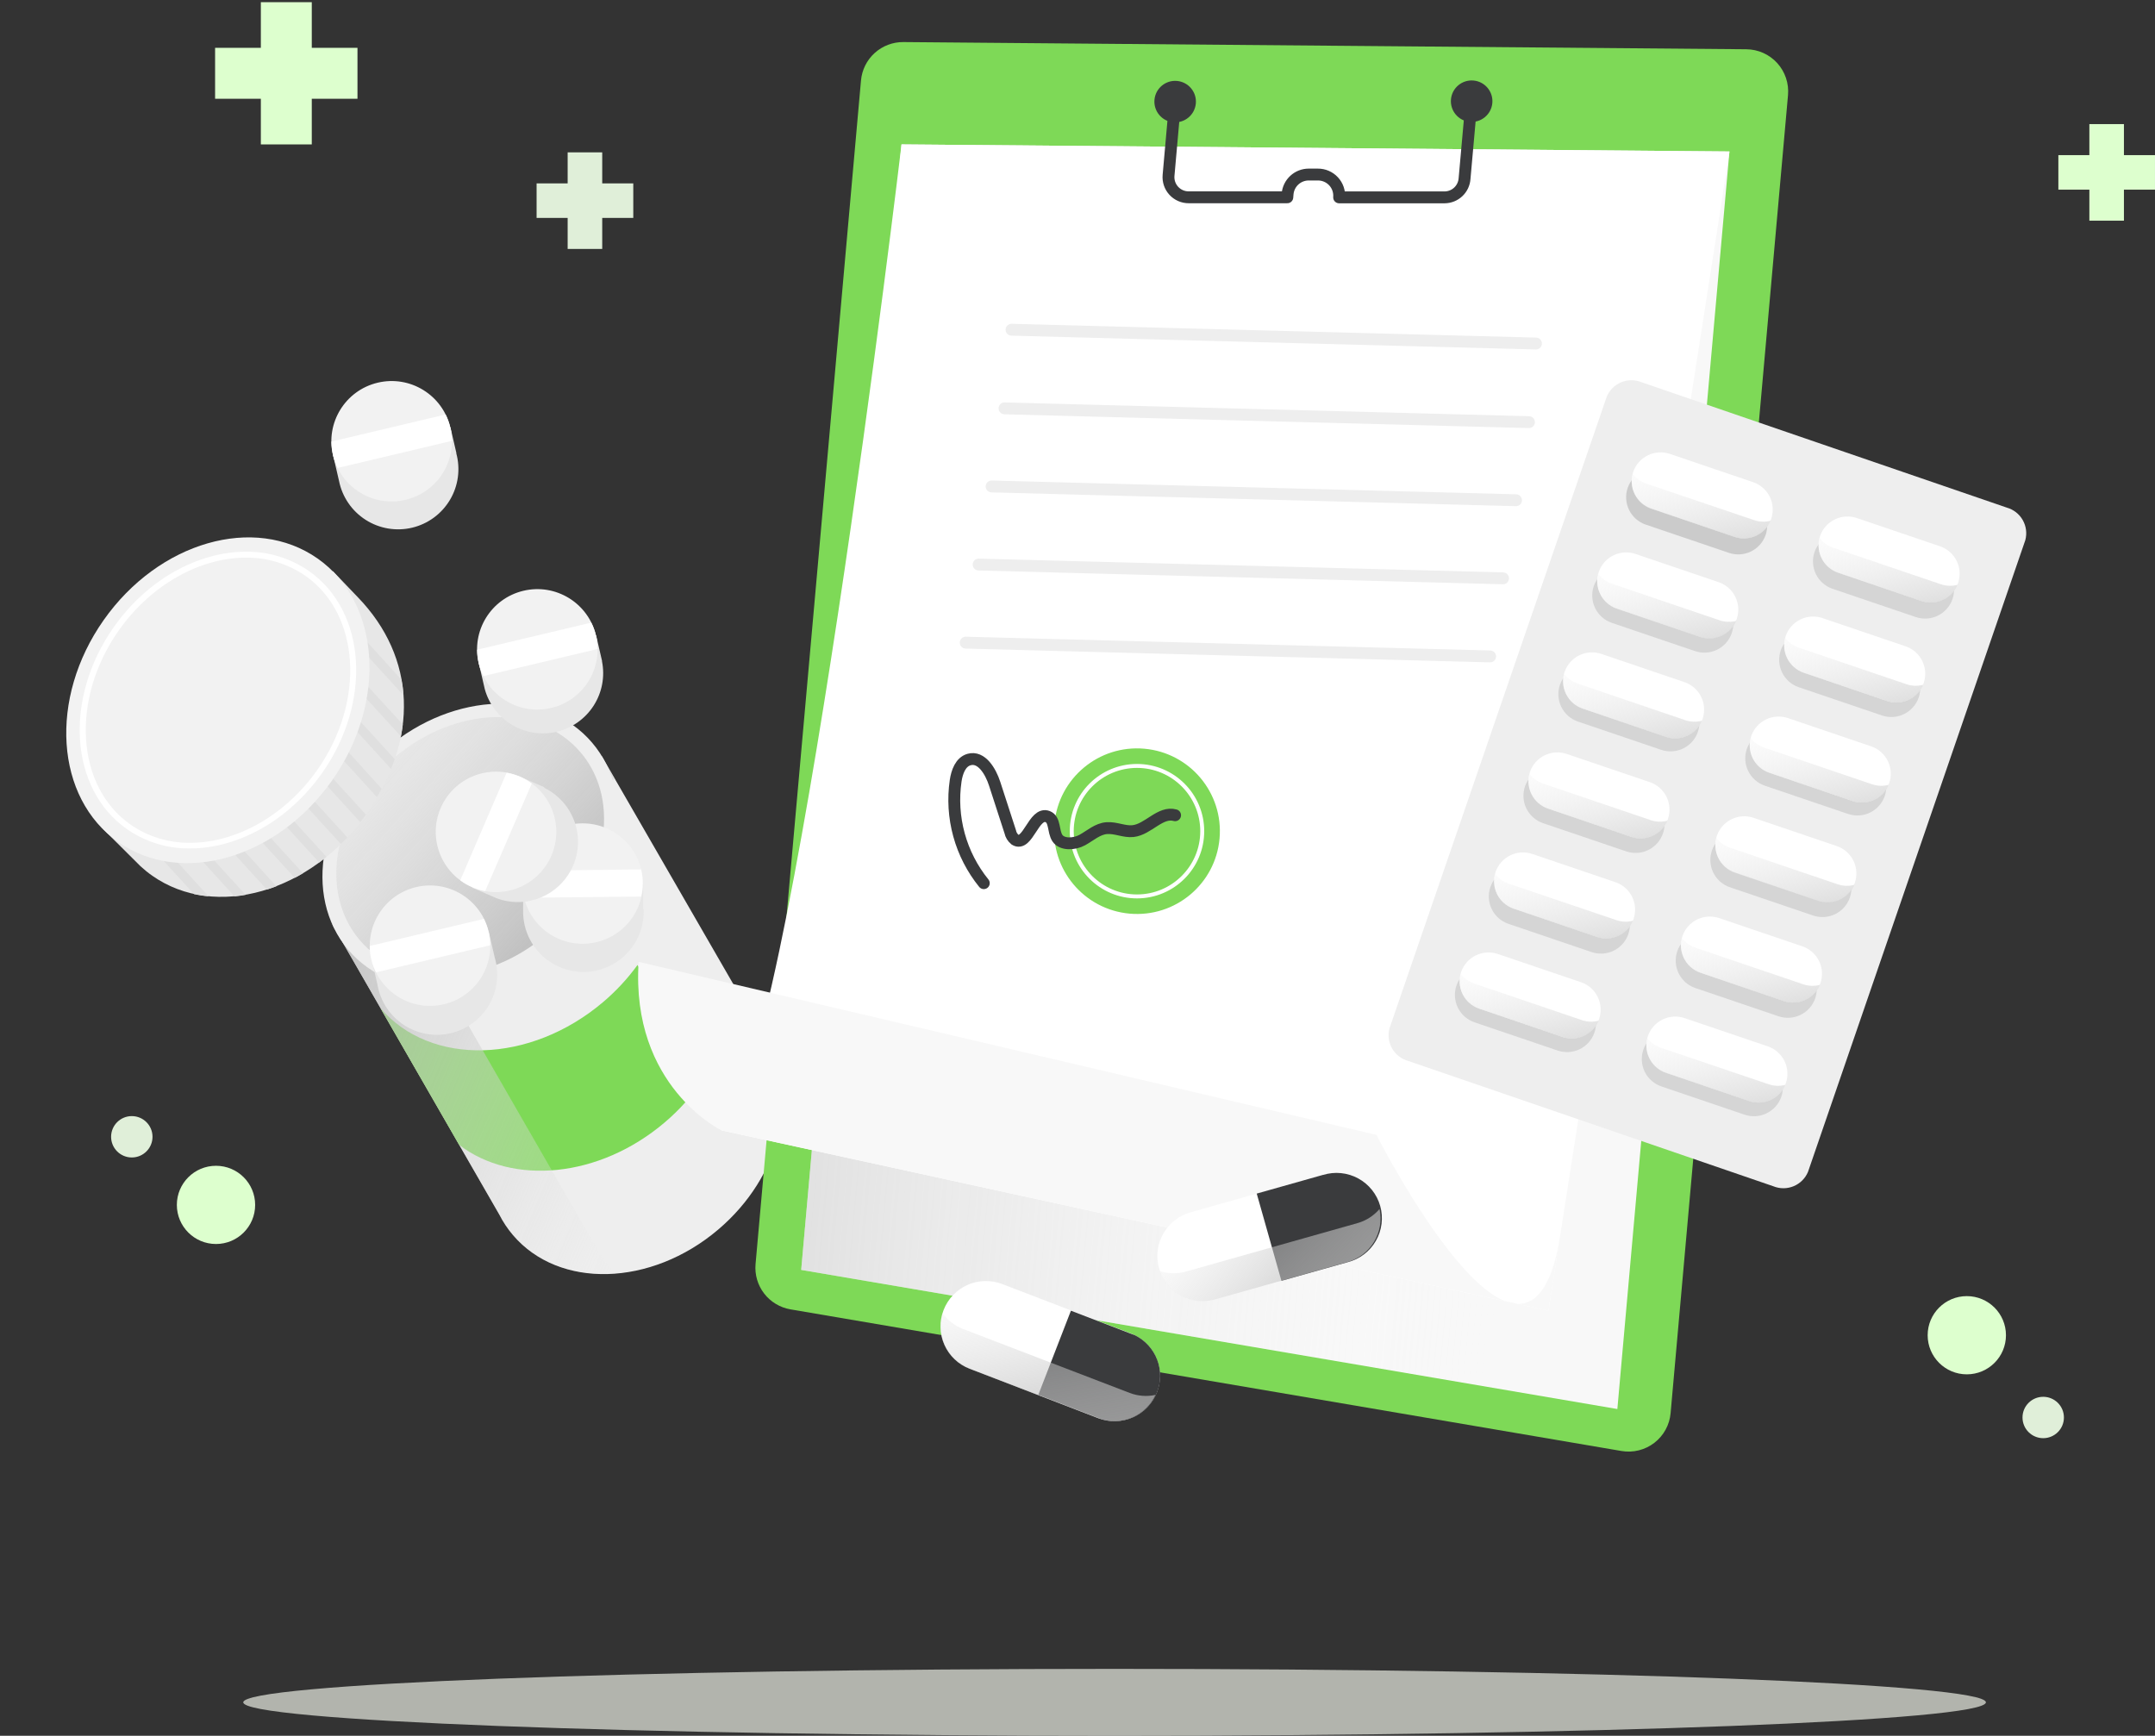 <svg width="545" height="439" viewBox="0 0 545 439" fill="none" xmlns="http://www.w3.org/2000/svg">
<rect x="0" y="0" width="545" height="439" fill="#333333" stroke="none"/>
<path d="M193.638 263.074L152.197 191.255L84.061 233.823L126.285 307.191C127.227 309.043 128.383 310.779 129.731 312.362C141.393 326.055 164.641 325.424 181.66 310.949C197.46 297.526 202.335 276.918 193.638 263.074Z" fill="#EEEEEE"/>
<path d="M168.117 283.862C171.855 280.69 175.136 277.018 177.868 272.95C177.672 272.604 177.507 272.243 177.296 271.897L161.225 244.06C158.723 247.503 155.818 250.637 152.573 253.394C134.11 269.087 108.935 269.778 96.235 254.987L116.128 289.559C129.625 299.901 151.565 297.932 168.117 283.862Z" fill="#7ED957"/>
<path style="mix-blend-mode:multiply" d="M154.123 320.388C152.581 318.575 151.258 316.588 150.18 314.466L101.862 230.531L155.507 197.012L152.197 191.255L84.061 233.823L126.285 307.191C127.227 309.043 128.383 310.779 129.731 312.362C135.975 319.682 145.531 322.883 155.688 322.072C155.206 321.531 154.619 320.975 154.123 320.388Z" fill="url(#paint0_linear_14_38)"/>
<path d="M140.022 238.813C157.049 224.343 161.401 201.515 149.742 187.826C138.083 174.137 114.829 174.771 97.802 189.241C80.775 203.711 76.423 226.539 88.082 240.228C99.74 253.917 122.995 253.284 140.022 238.813Z" fill="#EEEEEE"/>
<path style="mix-blend-mode:multiply" d="M138.043 236.489C153.468 223.38 157.408 202.696 146.842 190.291C136.277 177.885 115.207 178.456 99.781 191.565C84.355 204.674 80.415 225.358 90.981 237.764C101.547 250.169 122.617 249.599 138.043 236.489Z" fill="url(#paint1_linear_14_38)"/>
<path d="M162.655 230.005V223.316H161.15C159.873 220.771 157.906 218.636 155.474 217.153C153.041 215.67 150.24 214.899 147.39 214.929C144.54 214.959 141.756 215.788 139.355 217.321C136.954 218.854 135.032 221.031 133.809 223.602H132.304V230.291C132.265 232.328 132.635 234.353 133.393 236.244C134.151 238.136 135.282 239.856 136.718 241.303C138.154 242.751 139.866 243.895 141.753 244.669C143.639 245.444 145.663 245.832 147.702 245.811C149.742 245.789 151.757 245.36 153.627 244.546C155.498 243.733 157.185 242.553 158.591 241.077C159.997 239.6 161.091 237.857 161.81 235.95C162.529 234.043 162.857 232.011 162.775 229.975L162.655 230.005Z" fill="#E7E7E7"/>
<path d="M147.506 238.688C155.924 238.598 162.676 231.709 162.586 223.3C162.497 214.891 155.6 208.147 147.182 208.236C138.763 208.326 132.012 215.215 132.101 223.624C132.191 232.033 139.088 238.777 147.506 238.688Z" fill="#F2F2F2"/>
<path d="M132.47 220.205C131.933 222.458 131.933 224.806 132.47 227.059L162.143 226.744C162.68 224.49 162.68 222.143 162.143 219.889L132.47 220.205Z" fill="white"/>
<path d="M137.646 199.086L131.506 196.426L130.889 197.929C128.042 198.06 125.289 198.987 122.944 200.605C120.599 202.223 118.756 204.466 117.625 207.08C116.494 209.693 116.121 212.571 116.548 215.386C116.975 218.201 118.185 220.839 120.04 223.001L119.423 224.504L125.562 227.164C129.232 228.544 133.292 228.459 136.9 226.926C140.508 225.393 143.385 222.531 144.935 218.933C146.485 215.336 146.588 211.28 145.222 207.609C143.856 203.938 141.126 200.934 137.601 199.221L137.646 199.086Z" fill="#E7E7E7"/>
<path d="M139.434 216.43C142.776 208.711 139.222 199.748 131.495 196.41C123.768 193.071 114.795 196.622 111.453 204.34C108.111 212.059 111.665 221.022 119.392 224.36C127.119 227.699 136.092 224.148 139.434 216.43Z" fill="#F2F2F2"/>
<path d="M116.398 222.64C118.258 224.027 120.418 224.959 122.703 225.361L134.486 198.154C132.608 196.759 130.427 195.826 128.121 195.433L116.398 222.64Z" fill="white"/>
<path d="M125.111 242.151L123.606 235.642L122.102 236.003C120.294 233.802 117.903 232.153 115.202 231.243C112.501 230.333 109.598 230.2 106.825 230.858C104.052 231.516 101.52 232.939 99.517 234.965C97.514 236.991 96.121 239.538 95.497 242.316L93.993 242.677L95.497 249.185C95.864 251.223 96.644 253.165 97.788 254.892C98.931 256.619 100.416 258.095 102.15 259.229C103.885 260.363 105.832 261.132 107.874 261.489C109.916 261.845 112.01 261.782 114.026 261.303C116.043 260.824 117.941 259.939 119.604 258.702C121.266 257.466 122.659 255.903 123.697 254.111C124.734 252.318 125.395 250.333 125.638 248.276C125.881 246.22 125.702 244.135 125.111 242.151Z" fill="#E7E7E7"/>
<path d="M112.282 253.984C120.472 252.041 125.535 243.833 123.59 235.651C121.645 227.469 113.428 222.411 105.237 224.355C97.046 226.298 91.984 234.506 93.929 242.688C95.874 250.87 104.091 255.927 112.282 253.984Z" fill="#F2F2F2"/>
<path d="M93.511 239.25C93.508 241.567 94.049 243.853 95.091 245.924L123.952 239.069C123.955 236.752 123.414 234.466 122.372 232.395L93.511 239.25Z" fill="white"/>
<path d="M152.272 167.22L150.767 160.711L149.262 161.072C147.457 158.853 145.061 157.188 142.351 156.269C139.641 155.349 136.726 155.212 133.941 155.873C131.156 156.534 128.614 157.966 126.608 160.005C124.601 162.044 123.212 164.607 122.598 167.4L121.093 167.761L122.598 174.269C123.642 178.078 126.126 181.332 129.527 183.346C132.927 185.36 136.977 185.975 140.823 185.062C144.669 184.15 148.01 181.78 150.14 178.454C152.271 175.128 153.024 171.105 152.242 167.235L152.272 167.22Z" fill="#E7E7E7"/>
<path d="M139.417 179.042C147.608 177.099 152.671 168.891 150.726 160.709C148.781 152.527 140.564 147.47 132.373 149.413C124.182 151.356 119.119 159.564 121.064 167.746C123.01 175.928 131.227 180.985 139.417 179.042Z" fill="#F2F2F2"/>
<path d="M120.672 164.319C120.669 166.636 121.21 168.922 122.252 170.993L151.113 164.138C151.116 161.821 150.575 159.535 149.533 157.464L120.672 164.319Z" fill="white"/>
<path d="M115.42 114.58L113.916 108.072L112.411 108.433C110.603 106.214 108.205 104.55 105.493 103.632C102.781 102.714 99.864 102.579 97.079 103.243C94.293 103.908 91.752 105.344 89.747 107.386C87.743 109.429 86.356 111.996 85.746 114.791L84.242 115.152L85.746 121.66C86.151 123.663 86.955 125.564 88.111 127.25C89.267 128.936 90.75 130.372 92.473 131.473C94.196 132.574 96.123 133.318 98.14 133.659C100.157 134.001 102.221 133.933 104.211 133.461C106.201 132.989 108.076 132.121 109.723 130.91C111.371 129.699 112.757 128.169 113.8 126.412C114.844 124.654 115.522 122.705 115.795 120.68C116.068 118.655 115.931 116.596 115.39 114.625L115.42 114.58Z" fill="#E7E7E7"/>
<path d="M102.567 126.413C110.758 124.47 115.821 116.262 113.875 108.08C111.93 99.898 103.713 94.84 95.522 96.784C87.332 98.727 82.269 106.935 84.214 115.117C86.159 123.298 94.376 128.356 102.567 126.413Z" fill="#F2F2F2"/>
<path d="M83.82 111.679C83.817 113.997 84.359 116.283 85.4 118.353L114.277 111.499C114.28 109.182 113.739 106.896 112.697 104.825L83.82 111.679Z" fill="white"/>
<path d="M90.501 151.046L84.197 144.463L82.451 146.356C66.952 140.554 46.969 148.07 34.81 165.341C25.165 179.064 22.998 195.403 27.888 207.759L26.143 209.728L35.502 219.048C36.45 219.926 37.455 220.74 38.512 221.483C54.462 232.681 78.689 225.706 92.683 205.895C106.031 186.806 105.248 166.318 90.501 151.046Z" fill="#E7E7E7"/>
<path d="M52.762 226.698C51.522 226.593 50.291 226.407 49.075 226.142L25.947 200.8L21.282 195.629L23.013 194.051L25.526 196.801L52.762 226.698Z" fill="#DFDFDF"/>
<path d="M62.121 226.323C61.189 226.488 60.241 226.623 59.308 226.713L30.973 195.629L32.703 194.051L62.121 226.323Z" fill="#DFDFDF"/>
<path d="M69.901 224.143C69.104 224.459 68.306 224.744 67.493 224.985L40.709 195.629L42.439 194.051L69.901 224.143Z" fill="#DFDFDF"/>
<path d="M76.627 220.851C75.92 221.257 75.228 221.663 74.521 222.024L50.445 195.629L52.19 194.051L76.627 220.851Z" fill="#DFDFDF"/>
<path d="M82.571 216.703C81.954 217.199 81.337 217.665 80.705 218.131L60.165 195.584L61.911 194.051L82.571 216.703Z" fill="#DFDFDF"/>
<path d="M87.838 211.787C87.311 212.374 86.77 212.915 86.198 213.456L69.916 195.629L71.662 194.051L87.838 211.787Z" fill="#DFDFDF"/>
<path d="M92.533 206.015C92.081 206.662 91.6 207.308 91.103 207.924L71.15 186.054L72.881 184.476L92.533 206.015Z" fill="#DFDFDF"/>
<path d="M96.52 199.462C96.144 200.183 95.753 200.965 95.332 201.611L71.105 175.051L72.866 173.413L96.52 199.462Z" fill="#DFDFDF"/>
<path d="M99.831 191.991C99.545 192.818 99.244 193.645 98.898 194.456L71.15 164.048L72.881 162.47L99.831 191.991Z" fill="#DFDFDF"/>
<path d="M101.862 183.213C101.742 184.215 101.581 185.217 101.381 186.219L71.135 153.151L72.865 151.572L101.862 183.213Z" fill="#DFDFDF"/>
<path d="M102.043 175.863L73.453 144.523L71.165 142.012L72.896 140.434L76.959 144.853L101.531 171.91C101.786 173.215 101.957 174.535 102.043 175.863Z" fill="#DFDFDF"/>
<path d="M83.985 197.375C97.911 177.574 96.268 152.447 80.315 141.251C64.362 130.055 40.139 137.031 26.213 156.832C12.287 176.633 13.93 201.76 29.883 212.956C45.836 224.152 70.058 217.176 83.985 197.375Z" fill="#F2F2F2"/>
<path d="M62.197 141.035C67.568 140.977 72.825 142.584 77.244 145.635C91.088 155.345 92.427 177.366 80.254 194.712C72.264 206.091 59.925 213.155 48.067 213.155C42.696 213.213 37.438 211.606 33.019 208.556C19.175 198.846 17.836 176.825 30.01 159.479C38 148.1 50.339 141.035 62.197 141.035ZM62.197 139.532C50.249 139.532 37.368 146.401 28.776 158.607C16.076 176.644 17.581 199.567 32.132 209.713C36.799 212.946 42.358 214.649 48.037 214.583C59.985 214.583 72.865 207.714 81.458 195.509C94.158 177.471 92.653 154.548 78.102 144.402C73.435 141.169 67.876 139.467 62.197 139.532Z" fill="white"/>
<path d="M410.068 366.97L199.913 331.151C197.269 330.7 194.892 329.271 193.255 327.149C191.618 325.026 190.841 322.366 191.08 319.697L217.744 20.364C217.979 17.692 219.214 15.206 221.203 13.404C223.192 11.601 225.788 10.614 228.473 10.639L441.653 12.458C443.126 12.471 444.581 12.788 445.925 13.39C447.269 13.992 448.474 14.866 449.464 15.956C450.453 17.046 451.206 18.329 451.674 19.724C452.143 21.119 452.317 22.596 452.187 24.062L422.498 357.395C422.369 358.863 421.937 360.288 421.229 361.581C420.521 362.873 419.553 364.005 418.385 364.905C417.217 365.805 415.875 366.453 414.443 366.808C413.012 367.164 411.522 367.219 410.068 366.97Z" fill="#7ED957"/>
<path d="M409.03 356.358L202.622 321.17L227.992 36.523L437.38 38.312L409.03 356.358Z" fill="#F8F8F8"/>
<path style="mix-blend-mode:multiply" d="M409.03 356.358L202.622 321.17L227.992 36.523L437.38 38.312L409.03 356.358Z" fill="url(#paint2_linear_14_38)"/>
<path d="M437.38 38.312L227.992 36.523C227.992 36.523 200.214 270.845 182.443 285.876L391.605 331.481L437.38 38.312Z" fill="white"/>
<path d="M182.443 285.877C182.443 285.877 159.465 274.783 161.511 243.263L348.102 287.019C348.102 287.019 386.669 363.137 394.614 312.271L391.605 331.481L182.443 285.877Z" fill="#F8F8F8"/>
<path d="M302.427 26.162C302.684 23.276 300.551 20.728 297.662 20.471C294.773 20.214 292.222 22.345 291.965 25.231C291.708 28.117 293.841 30.665 296.73 30.922C299.619 31.179 302.169 29.048 302.427 26.162Z" fill="#3A3B3D"/>
<path d="M377.411 26.056C377.668 23.17 375.535 20.622 372.646 20.365C369.757 20.108 367.207 22.239 366.949 25.125C366.692 28.011 368.825 30.559 371.714 30.816C374.603 31.073 377.154 28.942 377.411 26.056Z" fill="#3A3B3D"/>
<path d="M297.181 25.7L295.526 44.354C295.463 45.059 295.548 45.769 295.775 46.439C296.002 47.11 296.367 47.725 296.845 48.247C297.324 48.769 297.906 49.185 298.554 49.47C299.203 49.755 299.903 49.901 300.612 49.901H325.561L325.636 49.014C325.755 47.693 326.362 46.462 327.338 45.563C328.314 44.663 329.59 44.157 330.918 44.144H333.295C334.037 44.139 334.771 44.289 335.452 44.583C336.133 44.877 336.745 45.309 337.25 45.851C337.755 46.394 338.142 47.035 338.386 47.735C338.63 48.435 338.726 49.177 338.667 49.916H365.347C366.634 49.903 367.868 49.405 368.803 48.522C369.738 47.638 370.304 46.434 370.388 45.151L372.133 25.61" stroke="#3A3B3D" stroke-width="3" stroke-linejoin="round"/>
<path d="M255.815 83.39L388.445 86.878" stroke="#EEEEEE" stroke-width="3" stroke-miterlimit="10" stroke-linecap="round"/>
<path d="M254.039 103.277L386.669 106.764" stroke="#EEEEEE" stroke-width="3" stroke-miterlimit="10" stroke-linecap="round"/>
<path d="M250.774 123.028L383.404 126.515" stroke="#EEEEEE" stroke-width="3" stroke-miterlimit="10" stroke-linecap="round"/>
<path d="M247.494 142.779L380.124 146.266" stroke="#EEEEEE" stroke-width="3" stroke-miterlimit="10" stroke-linecap="round"/>
<path d="M244.228 162.53L376.858 166.017" stroke="#EEEEEE" stroke-width="3" stroke-miterlimit="10" stroke-linecap="round"/>
<path d="M308.425 212.071C309.452 200.552 300.937 190.383 289.406 189.357C277.875 188.331 267.695 196.837 266.668 208.355C265.64 219.874 274.156 230.043 285.687 231.069C297.218 232.095 307.398 223.589 308.425 212.071Z" fill="#7ED957"/>
<circle cx="287.546" cy="210.213" r="16.5" stroke="white"/>
<path d="M248.803 223.362C245.891 219.769 243.756 215.613 242.531 211.156C241.306 206.699 241.018 202.037 241.685 197.463C242.016 195.253 242.904 192.713 245.071 192.096C248.246 191.195 250.533 195.103 251.541 198.199L255.484 210.344C255.644 211.137 256.075 211.849 256.703 212.359C259.923 214.358 261.428 205.159 264.949 206.527C266.875 207.278 266.273 210.239 267.417 211.968C268.56 213.696 271.69 213.576 273.722 212.449C275.753 211.321 277.589 209.608 279.906 209.443C282.223 209.277 284.315 210.435 286.542 210.194C290.409 209.773 293.434 205.129 297.181 206.181" stroke="#3A3B3D" stroke-width="3" stroke-miterlimit="10" stroke-linecap="round"/>
<path d="M286.015 337.253L253.467 324.747C250.626 323.655 247.466 323.736 244.684 324.97C241.902 326.205 239.724 328.493 238.63 331.331C237.537 334.169 237.617 337.325 238.853 340.105C240.089 342.884 242.38 345.059 245.221 346.152L277.769 358.658C280.611 359.75 283.77 359.669 286.552 358.435C289.335 357.2 291.512 354.912 292.606 352.074C293.699 349.236 293.619 346.08 292.383 343.3C291.147 340.521 288.857 338.346 286.015 337.253Z" fill="white"/>
<path d="M287.118 337.737L270.837 331.484L262.591 352.769L278.872 359.022C281.616 359.777 284.543 359.488 287.085 358.21C289.628 356.932 291.604 354.756 292.631 352.105C293.659 349.453 293.663 346.515 292.645 343.86C291.626 341.206 289.657 339.024 287.118 337.737Z" fill="#3A3B3D"/>
<path style="mix-blend-mode:multiply" d="M285.699 352.285L243.566 336.111C241.465 335.306 239.648 333.9 238.344 332.068C237.477 334.843 237.698 337.844 238.964 340.462C240.23 343.081 242.445 345.12 245.161 346.167L277.709 358.673C280.426 359.715 283.438 359.686 286.135 358.592C288.831 357.498 291.01 355.42 292.23 352.781C290.051 353.256 287.781 353.083 285.699 352.285Z" fill="url(#paint3_linear_14_38)"/>
<path d="M334.604 297.135L301.048 306.619C298.122 307.449 295.646 309.405 294.162 312.056C292.678 314.708 292.308 317.84 293.133 320.764C293.963 323.686 295.921 326.16 298.576 327.643C301.23 329.125 304.365 329.495 307.293 328.67L340.849 319.186C343.775 318.356 346.251 316.401 347.735 313.749C349.219 311.097 349.589 307.965 348.764 305.041C347.933 302.119 345.976 299.645 343.321 298.162C340.666 296.68 337.531 296.311 334.604 297.135Z" fill="white"/>
<path d="M334.604 297.135L317.826 301.87L324.071 323.936L340.849 319.216C342.333 318.836 343.725 318.164 344.945 317.238C346.165 316.313 347.187 315.153 347.951 313.827C348.715 312.501 349.205 311.035 349.394 309.517C349.582 307.999 349.465 306.458 349.048 304.986C348.632 303.513 347.924 302.139 346.968 300.944C346.011 299.749 344.825 298.757 343.479 298.027C342.133 297.297 340.655 296.843 339.13 296.692C337.606 296.542 336.067 296.697 334.604 297.15V297.135Z" fill="#3A3B3D"/>
<path style="mix-blend-mode:multiply" d="M343.302 309.34L299.919 321.591C297.754 322.202 295.455 322.16 293.313 321.47C294.285 324.211 296.264 326.48 298.849 327.817C301.434 329.154 304.431 329.459 307.233 328.67L340.789 319.186C343.593 318.395 345.991 316.567 347.494 314.074C348.998 311.58 349.495 308.609 348.884 305.763C347.419 307.481 345.476 308.726 343.302 309.34Z" fill="url(#paint4_linear_14_38)"/>
<path d="M90.406 12.097H78.85V0.553H65.969V12.097H54.398V24.979H65.969V36.523H78.85V24.979H90.406V12.097Z" fill="#DDFFCE"/>
<path d="M160.157 46.38H152.302V38.533H143.559V46.38H135.705V55.113H143.559V62.959H152.302V55.113H160.157V46.38Z" fill="#E0EFD9"/>
<path d="M457.242 296.383L512.196 136.631C512.664 134.917 512.434 133.088 511.558 131.542C510.681 129.997 509.229 128.86 507.517 128.379L415.124 96.663C413.475 95.991 411.627 95.998 409.984 96.682C408.34 97.367 407.034 98.673 406.351 100.316L351.412 260.053C350.945 261.767 351.175 263.596 352.051 265.141C352.928 266.687 354.38 267.824 356.092 268.305L448.485 300.021C450.13 300.689 451.972 300.682 453.612 300.001C455.252 299.32 456.557 298.02 457.242 296.383Z" fill="#EEEEEE"/>
<g style="mix-blend-mode:multiply" opacity="0.6">
<path d="M442.014 126.019L420.948 118.864C419.116 118.235 417.109 118.357 415.366 119.202C413.624 120.047 412.287 121.547 411.648 123.373C411.019 125.203 411.14 127.208 411.986 128.949C412.832 130.689 414.334 132.025 416.162 132.663L437.229 139.818C439.061 140.446 441.068 140.325 442.81 139.48C444.553 138.635 445.89 137.135 446.529 135.308C447.158 133.478 447.036 131.474 446.19 129.733C445.344 127.992 443.843 126.657 442.014 126.019Z" fill="#B4B4B4"/>
</g>
<g style="mix-blend-mode:multiply" opacity="0.6">
<path d="M489.264 142.253L468.197 135.098C466.365 134.469 464.358 134.591 462.616 135.436C460.873 136.281 459.536 137.78 458.898 139.607C458.268 141.437 458.39 143.442 459.236 145.182C460.082 146.923 461.583 148.259 463.412 148.897L484.479 156.051C486.311 156.68 488.317 156.559 490.06 155.714C491.803 154.869 493.139 153.369 493.778 151.542C494.407 149.712 494.286 147.708 493.44 145.967C492.594 144.226 491.093 142.891 489.264 142.253Z" fill="#C4C4C4"/>
</g>
<g style="mix-blend-mode:multiply" opacity="0.6">
<path d="M433.437 150.866L412.37 143.711C410.538 143.082 408.532 143.203 406.789 144.049C405.046 144.894 403.71 146.393 403.071 148.22C402.442 150.05 402.563 152.055 403.409 153.795C404.255 155.536 405.756 156.871 407.585 157.509L428.652 164.664C430.484 165.293 432.491 165.172 434.233 164.327C435.976 163.482 437.313 161.982 437.951 160.155C438.581 158.325 438.459 156.32 437.613 154.58C436.767 152.839 435.266 151.504 433.437 150.866Z" fill="#C4C4C4"/>
</g>
<g style="mix-blend-mode:multiply" opacity="0.6">
<path d="M480.717 167.145L459.65 159.99C457.818 159.361 455.811 159.482 454.069 160.327C452.326 161.172 450.989 162.672 450.351 164.499C449.721 166.329 449.843 168.334 450.689 170.074C451.535 171.815 453.036 173.15 454.865 173.788L475.932 180.943C477.764 181.572 479.77 181.451 481.513 180.606C483.256 179.761 484.592 178.261 485.231 176.434C485.861 174.604 485.739 172.599 484.893 170.859C484.047 169.118 482.546 167.783 480.717 167.145Z" fill="#C4C4C4"/>
</g>
<g style="mix-blend-mode:multiply" opacity="0.6">
<path d="M424.875 175.833L403.808 168.678C401.976 168.049 399.97 168.17 398.227 169.015C396.484 169.86 395.148 171.36 394.509 173.187C393.88 175.017 394.001 177.022 394.847 178.762C395.693 180.503 397.194 181.838 399.023 182.476L420.09 189.631C421.922 190.26 423.929 190.139 425.671 189.294C427.414 188.449 428.751 186.949 429.389 185.122C430.019 183.292 429.897 181.287 429.051 179.547C428.205 177.806 426.704 176.471 424.875 175.833Z" fill="#C4C4C4"/>
</g>
<g style="mix-blend-mode:multiply" opacity="0.6">
<path d="M472.14 192.051L451.073 184.896C449.241 184.268 447.234 184.389 445.492 185.234C443.749 186.079 442.412 187.579 441.774 189.406C441.144 191.236 441.266 193.24 442.112 194.981C442.958 196.722 444.459 198.057 446.288 198.695L467.355 205.85C469.187 206.479 471.193 206.357 472.936 205.512C474.678 204.667 476.015 203.167 476.654 201.341C477.283 199.511 477.162 197.506 476.316 195.765C475.47 194.025 473.968 192.689 472.14 192.051Z" fill="#C4C4C4"/>
</g>
<g style="mix-blend-mode:multiply" opacity="0.6">
<path d="M416.042 201.521L394.975 194.366C393.143 193.737 391.137 193.859 389.394 194.704C387.651 195.549 386.315 197.049 385.676 198.876C385.047 200.706 385.168 202.71 386.014 204.451C386.86 206.191 388.361 207.527 390.19 208.165L411.257 215.32C413.089 215.948 415.096 215.827 416.838 214.982C418.581 214.137 419.918 212.637 420.556 210.81C421.186 208.98 421.064 206.976 420.218 205.235C419.372 203.494 417.871 202.159 416.042 201.521Z" fill="#C4C4C4"/>
</g>
<g style="mix-blend-mode:multiply" opacity="0.6">
<path d="M463.307 217.74L442.24 210.585C440.408 209.956 438.401 210.078 436.659 210.923C434.916 211.768 433.579 213.268 432.941 215.094C432.311 216.924 432.433 218.929 433.279 220.67C434.125 222.41 435.626 223.746 437.455 224.384L458.522 231.538C460.354 232.167 462.36 232.046 464.103 231.201C465.845 230.356 467.182 228.856 467.821 227.029C468.45 225.199 468.329 223.195 467.483 221.454C466.637 219.713 465.135 218.378 463.307 217.74Z" fill="#C4C4C4"/>
</g>
<g style="mix-blend-mode:multiply" opacity="0.6">
<path d="M407.284 226.984L386.218 219.829C384.386 219.2 382.379 219.322 380.636 220.167C378.894 221.012 377.557 222.512 376.918 224.338C376.289 226.168 376.41 228.173 377.256 229.914C378.102 231.654 379.604 232.99 381.432 233.628L402.499 240.783C404.331 241.411 406.338 241.29 408.08 240.445C409.823 239.6 411.16 238.1 411.799 236.273C412.428 234.443 412.306 232.439 411.46 230.698C410.615 228.957 409.113 227.622 407.284 226.984Z" fill="#C4C4C4"/>
</g>
<g style="mix-blend-mode:multiply" opacity="0.6">
<path d="M454.549 243.218L433.482 236.063C431.65 235.434 429.644 235.556 427.901 236.401C426.158 237.246 424.821 238.745 424.183 240.572C423.553 242.402 423.675 244.407 424.521 246.147C425.367 247.888 426.868 249.224 428.697 249.862L449.764 257.016C451.596 257.645 453.602 257.524 455.345 256.679C457.088 255.834 458.424 254.334 459.063 252.507C459.693 250.677 459.571 248.673 458.725 246.932C457.879 245.191 456.378 243.856 454.549 243.218Z" fill="#C4C4C4"/>
</g>
<g style="mix-blend-mode:multiply" opacity="0.6">
<path d="M398.707 251.891L377.64 244.736C375.808 244.107 373.802 244.229 372.059 245.074C370.316 245.919 368.98 247.419 368.341 249.245C367.712 251.075 367.833 253.08 368.679 254.821C369.525 256.561 371.026 257.897 372.855 258.535L393.922 265.69C395.754 266.318 397.761 266.197 399.503 265.352C401.246 264.507 402.583 263.007 403.221 261.18C403.851 259.35 403.729 257.346 402.883 255.605C402.037 253.864 400.536 252.529 398.707 251.891Z" fill="#C4C4C4"/>
</g>
<g style="mix-blend-mode:multiply" opacity="0.6">
<path d="M445.972 268.11L424.905 260.955C423.073 260.326 421.066 260.447 419.324 261.292C417.581 262.137 416.244 263.637 415.606 265.464C414.976 267.294 415.098 269.299 415.944 271.039C416.79 272.78 418.291 274.115 420.12 274.753L441.187 281.908C443.019 282.537 445.025 282.416 446.768 281.571C448.511 280.726 449.847 279.226 450.486 277.399C451.115 275.569 450.994 273.564 450.148 271.824C449.302 270.083 447.801 268.748 445.972 268.11Z" fill="#C4C4C4"/>
</g>
<path d="M443.414 121.961L422.347 114.806C420.515 114.177 418.508 114.298 416.766 115.143C415.023 115.988 413.686 117.488 413.048 119.315C412.418 121.145 412.54 123.15 413.386 124.89C414.232 126.631 415.733 127.966 417.562 128.604L438.629 135.759C440.461 136.388 442.467 136.267 444.21 135.422C445.952 134.577 447.289 133.077 447.928 131.25C448.557 129.42 448.436 127.415 447.59 125.675C446.744 123.934 445.242 122.599 443.414 121.961Z" fill="white"/>
<path style="mix-blend-mode:multiply" d="M443.594 131.535L416.328 122.306C414.967 121.845 413.774 120.993 412.897 119.856C412.416 121.649 412.634 123.558 413.509 125.196C414.383 126.835 415.848 128.08 417.607 128.68L438.674 135.834C440.435 136.43 442.357 136.334 444.05 135.566C445.743 134.799 447.081 133.417 447.793 131.701C446.407 132.059 444.947 132.001 443.594 131.535Z" fill="url(#paint5_linear_14_38)"/>
<path d="M490.678 138.179L469.612 131.025C467.78 130.396 465.773 130.517 464.03 131.362C462.288 132.207 460.951 133.707 460.312 135.534C459.683 137.364 459.804 139.368 460.65 141.109C461.496 142.85 462.998 144.185 464.826 144.823L485.893 151.978C487.725 152.607 489.732 152.485 491.474 151.64C493.217 150.795 494.554 149.295 495.193 147.469C495.822 145.639 495.7 143.634 494.854 141.893C494.009 140.153 492.507 138.817 490.678 138.179Z" fill="white"/>
<path style="mix-blend-mode:multiply" d="M490.859 147.769L463.608 138.51C462.247 138.049 461.054 137.197 460.177 136.06C459.695 137.853 459.914 139.762 460.789 141.4C461.663 143.038 463.128 144.283 464.887 144.883L485.953 152.038C487.715 152.633 489.637 152.537 491.33 151.77C493.023 151.002 494.361 149.621 495.072 147.905C493.685 148.275 492.219 148.228 490.859 147.769Z" fill="url(#paint6_linear_14_38)"/>
<path d="M434.701 147.258L413.634 140.103C411.802 139.475 409.796 139.596 408.053 140.441C406.31 141.286 404.974 142.786 404.335 144.613C403.705 146.443 403.827 148.447 404.673 150.188C405.519 151.929 407.02 153.264 408.849 153.902L429.916 161.057C431.748 161.686 433.754 161.564 435.497 160.719C437.24 159.874 438.577 158.374 439.215 156.548C439.845 154.718 439.723 152.713 438.877 150.972C438.031 149.232 436.53 147.896 434.701 147.258Z" fill="white"/>
<path style="mix-blend-mode:multiply" d="M434.897 156.878L407.645 147.619C406.285 147.158 405.091 146.306 404.214 145.169C403.733 146.962 403.952 148.871 404.826 150.509C405.701 152.147 407.166 153.392 408.924 153.992L429.991 161.147C431.752 161.742 433.674 161.646 435.368 160.879C437.061 160.111 438.399 158.73 439.11 157.014C437.723 157.384 436.257 157.337 434.897 156.878Z" fill="url(#paint7_linear_14_38)"/>
<path d="M481.981 163.477L460.914 156.322C459.082 155.693 457.075 155.815 455.333 156.66C453.59 157.505 452.253 159.005 451.614 160.831C450.985 162.661 451.107 164.666 451.952 166.407C452.798 168.147 454.3 169.483 456.129 170.121L477.195 177.276C479.027 177.904 481.034 177.783 482.777 176.938C484.519 176.093 485.856 174.593 486.495 172.766C487.124 170.936 487.003 168.932 486.157 167.191C485.311 165.45 483.809 164.115 481.981 163.477Z" fill="white"/>
<path style="mix-blend-mode:multiply" d="M482.161 173.052L454.91 163.793C453.549 163.332 452.356 162.479 451.479 161.343C450.998 163.136 451.216 165.045 452.091 166.683C452.965 168.321 454.43 169.566 456.189 170.166L477.256 177.321C479.017 177.916 480.939 177.82 482.632 177.052C484.325 176.285 485.663 174.903 486.375 173.187C484.987 173.557 483.522 173.51 482.161 173.052Z" fill="url(#paint8_linear_14_38)"/>
<path d="M426.064 172.541L404.997 165.386C403.165 164.757 401.158 164.879 399.416 165.724C397.673 166.569 396.336 168.069 395.698 169.895C395.068 171.725 395.19 173.73 396.036 175.471C396.882 177.211 398.383 178.547 400.212 179.185L421.279 186.34C423.111 186.968 425.117 186.847 426.86 186.002C428.603 185.157 429.939 183.657 430.578 181.83C431.207 180 431.086 177.996 430.24 176.255C429.394 174.514 427.893 173.179 426.064 172.541Z" fill="white"/>
<path style="mix-blend-mode:multiply" d="M426.184 182.131L398.978 172.871C397.618 172.411 396.424 171.558 395.547 170.421C395.066 172.215 395.285 174.123 396.159 175.762C397.033 177.4 398.498 178.645 400.257 179.245L421.324 186.4C423.085 186.995 425.007 186.899 426.7 186.131C428.393 185.364 429.731 183.982 430.443 182.266C429.041 182.646 427.558 182.599 426.184 182.131Z" fill="url(#paint9_linear_14_38)"/>
<path d="M473.268 188.775L452.201 181.62C450.369 180.991 448.363 181.112 446.62 181.957C444.878 182.802 443.541 184.302 442.902 186.129C442.273 187.959 442.394 189.964 443.24 191.704C444.086 193.445 445.588 194.78 447.416 195.418L468.483 202.573C470.315 203.202 472.322 203.081 474.064 202.236C475.807 201.391 477.144 199.891 477.782 198.064C478.412 196.234 478.29 194.229 477.444 192.489C476.598 190.748 475.097 189.413 473.268 188.775Z" fill="white"/>
<path style="mix-blend-mode:multiply" d="M473.449 198.349L446.198 189.09C444.837 188.629 443.643 187.777 442.767 186.64C442.285 188.433 442.504 190.342 443.378 191.98C444.253 193.618 445.718 194.864 447.477 195.463L468.543 202.618C470.305 203.214 472.227 203.118 473.92 202.35C475.613 201.583 476.951 200.201 477.662 198.485C476.275 198.856 474.809 198.808 473.449 198.349Z" fill="url(#paint10_linear_14_38)"/>
<path d="M417.306 197.838L396.239 190.684C394.407 190.055 392.401 190.176 390.658 191.021C388.915 191.866 387.579 193.366 386.94 195.193C386.31 197.023 386.432 199.027 387.278 200.768C388.124 202.509 389.625 203.844 391.454 204.482L412.521 211.637C414.353 212.266 416.359 212.144 418.102 211.299C419.845 210.454 421.182 208.955 421.82 207.128C422.45 205.298 422.328 203.293 421.482 201.553C420.636 199.812 419.135 198.476 417.306 197.838Z" fill="white"/>
<path style="mix-blend-mode:multiply" d="M417.487 207.428L390.235 198.169C388.875 197.708 387.681 196.856 386.805 195.719C386.323 197.512 386.542 199.421 387.416 201.059C388.291 202.697 389.756 203.942 391.514 204.542L412.581 211.697C414.342 212.292 416.264 212.196 417.958 211.429C419.651 210.661 420.989 209.28 421.7 207.564C420.313 207.934 418.847 207.887 417.487 207.428Z" fill="url(#paint11_linear_14_38)"/>
<path d="M464.571 213.997L443.504 206.842C441.672 206.213 439.665 206.335 437.923 207.18C436.18 208.025 434.843 209.525 434.205 211.352C433.575 213.182 433.697 215.186 434.543 216.927C435.389 218.667 436.89 220.003 438.719 220.641L459.785 227.796C461.617 228.424 463.624 228.303 465.367 227.458C467.109 226.613 468.446 225.113 469.085 223.286C469.714 221.456 469.593 219.452 468.747 217.711C467.901 215.97 466.399 214.635 464.571 213.997Z" fill="white"/>
<path style="mix-blend-mode:multiply" d="M464.751 223.647L437.5 214.388C436.14 213.927 434.946 213.075 434.069 211.938C433.588 213.731 433.806 215.64 434.681 217.278C435.555 218.916 437.02 220.161 438.779 220.761L459.846 227.916C461.607 228.511 463.529 228.415 465.222 227.648C466.915 226.88 468.253 225.498 468.965 223.782C467.578 224.153 466.112 224.106 464.751 223.647Z" fill="url(#paint12_linear_14_38)"/>
<path d="M408.608 223.136L387.542 215.981C385.71 215.352 383.703 215.474 381.96 216.319C380.218 217.164 378.881 218.664 378.242 220.491C377.613 222.321 377.735 224.325 378.58 226.066C379.426 227.806 380.928 229.142 382.757 229.78L403.823 236.935C405.655 237.563 407.662 237.442 409.405 236.597C411.147 235.752 412.484 234.252 413.123 232.425C413.752 230.595 413.631 228.591 412.785 226.85C411.939 225.109 410.437 223.774 408.608 223.136Z" fill="white"/>
<path style="mix-blend-mode:multiply" d="M408.789 232.711L381.523 223.467C380.162 223.006 378.969 222.153 378.092 221.017C377.611 222.81 377.829 224.719 378.704 226.357C379.578 227.995 381.043 229.24 382.802 229.84L403.868 236.995C405.63 237.59 407.552 237.494 409.245 236.727C410.938 235.959 412.276 234.577 412.987 232.861C411.603 233.223 410.143 233.171 408.789 232.711Z" fill="url(#paint13_linear_14_38)"/>
<path d="M455.873 239.355L434.806 232.2C432.974 231.571 430.968 231.693 429.225 232.538C427.483 233.383 426.146 234.883 425.507 236.709C424.878 238.539 424.999 240.544 425.845 242.285C426.691 244.025 428.193 245.361 430.021 245.999L451.088 253.153C452.92 253.782 454.927 253.661 456.669 252.816C458.412 251.971 459.749 250.471 460.387 248.644C461.017 246.814 460.895 244.81 460.049 243.069C459.203 241.328 457.702 239.993 455.873 239.355Z" fill="white"/>
<path style="mix-blend-mode:multiply" d="M456.054 248.945L428.803 239.685C427.442 239.225 426.248 238.372 425.372 237.235C424.89 239.028 425.109 240.937 425.983 242.575C426.858 244.214 428.323 245.459 430.082 246.059L451.148 253.214C452.91 253.809 454.832 253.713 456.525 252.945C458.218 252.178 459.556 250.796 460.267 249.08C458.88 249.451 457.414 249.404 456.054 248.945Z" fill="url(#paint14_linear_14_38)"/>
<path d="M399.896 248.434L378.829 241.279C376.997 240.65 374.99 240.771 373.248 241.617C371.505 242.462 370.168 243.961 369.53 245.788C368.9 247.618 369.022 249.623 369.868 251.363C370.714 253.104 372.215 254.439 374.044 255.077L395.111 262.232C396.943 262.861 398.949 262.74 400.692 261.895C402.435 261.05 403.771 259.55 404.41 257.723C405.04 255.893 404.918 253.888 404.072 252.148C403.226 250.407 401.725 249.072 399.896 248.434Z" fill="white"/>
<path style="mix-blend-mode:multiply" d="M400.091 258.009L372.84 248.749C371.48 248.288 370.286 247.436 369.409 246.299C368.928 248.092 369.147 250.001 370.021 251.639C370.895 253.277 372.36 254.523 374.119 255.123L395.186 262.277C396.947 262.873 398.869 262.777 400.562 262.009C402.256 261.242 403.593 259.86 404.305 258.144C402.918 258.515 401.452 258.468 400.091 258.009Z" fill="url(#paint15_linear_14_38)"/>
<path d="M447.13 264.652L426.064 257.498C424.232 256.869 422.225 256.99 420.482 257.835C418.74 258.68 417.403 260.18 416.764 262.007C416.135 263.837 416.256 265.841 417.102 267.582C417.948 269.323 419.45 270.658 421.279 271.296L442.345 278.451C444.177 279.08 446.184 278.958 447.927 278.113C449.669 277.268 451.006 275.768 451.645 273.942C452.274 272.112 452.153 270.107 451.307 268.366C450.461 266.626 448.959 265.29 447.13 264.652Z" fill="white"/>
<path style="mix-blend-mode:multiply" d="M447.356 274.242L420.045 264.983C418.684 264.522 417.491 263.67 416.614 262.533C416.132 264.326 416.351 266.235 417.226 267.873C418.1 269.511 419.565 270.756 421.324 271.356L442.39 278.511C444.152 279.106 446.074 279.01 447.767 278.243C449.46 277.475 450.798 276.094 451.509 274.378C450.141 274.735 448.698 274.688 447.356 274.242Z" fill="url(#paint16_linear_14_38)"/>
<path d="M497.408 347.584C502.876 347.584 507.309 343.156 507.309 337.693C507.309 332.231 502.876 327.803 497.408 327.803C491.94 327.803 487.507 332.231 487.507 337.693C487.507 343.156 491.94 347.584 497.408 347.584Z" fill="#DDFFCE"/>
<path d="M54.626 314.62C60.095 314.62 64.528 310.192 64.528 304.73C64.528 299.267 60.095 294.839 54.626 294.839C49.158 294.839 44.725 299.267 44.725 304.73C44.725 310.192 49.158 314.62 54.626 314.62Z" fill="#DDFFCE"/>
<path d="M516.729 363.728C519.621 363.728 521.966 361.386 521.966 358.497C521.966 355.608 519.621 353.266 516.729 353.266C513.837 353.266 511.492 355.608 511.492 358.497C511.492 361.386 513.837 363.728 516.729 363.728Z" fill="#E0EFD9"/>
<path d="M33.334 292.735C36.226 292.735 38.57 290.393 38.57 287.504C38.57 284.615 36.226 282.273 33.334 282.273C30.442 282.273 28.097 284.615 28.097 287.504C28.097 290.393 30.442 292.735 33.334 292.735Z" fill="#E0EFD9"/>
<path opacity="0.7" d="M281.877 439C403.577 439 502.235 435.211 502.235 430.537C502.235 425.864 403.577 422.075 281.877 422.075C160.177 422.075 61.52 425.864 61.52 430.537C61.52 435.211 160.177 439 281.877 439Z" fill="#E8ECE1"/>
<path d="M544.997 39.233H537.143V31.387H528.4V39.233H520.56V47.967H528.4V55.813H537.143V47.967H544.997V39.233Z" fill="#DDFFCE"/>
<defs>
<linearGradient id="paint0_linear_14_38" x1="204.999" y1="280.33" x2="49.849" y2="214.838" gradientUnits="userSpaceOnUse">
<stop stop-color="white" stop-opacity="0"/>
<stop offset="1" stop-color="#9F9F9F"/>
</linearGradient>
<linearGradient id="paint1_linear_14_38" x1="57.228" y1="157.973" x2="153.393" y2="245.575" gradientUnits="userSpaceOnUse">
<stop stop-color="white" stop-opacity="0"/>
<stop offset="1" stop-color="#AEAEAE"/>
</linearGradient>
<linearGradient id="paint2_linear_14_38" x1="392.288" y1="195.788" x2="8.595" y2="161.218" gradientUnits="userSpaceOnUse">
<stop stop-color="white" stop-opacity="0"/>
<stop offset="1" stop-color="#878787"/>
</linearGradient>
<linearGradient id="paint3_linear_14_38" x1="259.022" y1="309.975" x2="271.069" y2="378.442" gradientUnits="userSpaceOnUse">
<stop stop-color="white" stop-opacity="0"/>
<stop offset="1" stop-color="#9D9D9D"/>
</linearGradient>
<linearGradient id="paint4_linear_14_38" x1="296.623" y1="291.512" x2="347.318" y2="339.137" gradientUnits="userSpaceOnUse">
<stop stop-color="white" stop-opacity="0"/>
<stop offset="1" stop-color="#9D9D9D"/>
</linearGradient>
<linearGradient id="paint5_linear_14_38" x1="425.49" y1="105.288" x2="434.9" y2="148.674" gradientUnits="userSpaceOnUse">
<stop stop-color="white" stop-opacity="0"/>
<stop offset="1" stop-color="#C9C9C9"/>
</linearGradient>
<linearGradient id="paint6_linear_14_38" x1="472.77" y1="121.492" x2="482.18" y2="164.878" gradientUnits="userSpaceOnUse">
<stop stop-color="white" stop-opacity="0"/>
<stop offset="1" stop-color="#C9C9C9"/>
</linearGradient>
<linearGradient id="paint7_linear_14_38" x1="416.807" y1="130.601" x2="426.217" y2="173.987" gradientUnits="userSpaceOnUse">
<stop stop-color="white" stop-opacity="0"/>
<stop offset="1" stop-color="#C9C9C9"/>
</linearGradient>
<linearGradient id="paint8_linear_14_38" x1="464.072" y1="146.774" x2="473.482" y2="190.161" gradientUnits="userSpaceOnUse">
<stop stop-color="white" stop-opacity="0"/>
<stop offset="1" stop-color="#C9C9C9"/>
</linearGradient>
<linearGradient id="paint9_linear_14_38" x1="408.14" y1="155.853" x2="417.55" y2="199.24" gradientUnits="userSpaceOnUse">
<stop stop-color="white" stop-opacity="0"/>
<stop offset="1" stop-color="#C9C9C9"/>
</linearGradient>
<linearGradient id="paint10_linear_14_38" x1="455.36" y1="172.072" x2="464.77" y2="215.458" gradientUnits="userSpaceOnUse">
<stop stop-color="white" stop-opacity="0"/>
<stop offset="1" stop-color="#C9C9C9"/>
</linearGradient>
<linearGradient id="paint11_linear_14_38" x1="399.397" y1="181.151" x2="408.808" y2="224.537" gradientUnits="userSpaceOnUse">
<stop stop-color="white" stop-opacity="0"/>
<stop offset="1" stop-color="#C9C9C9"/>
</linearGradient>
<linearGradient id="paint12_linear_14_38" x1="446.662" y1="197.37" x2="456.072" y2="240.756" gradientUnits="userSpaceOnUse">
<stop stop-color="white" stop-opacity="0"/>
<stop offset="1" stop-color="#C9C9C9"/>
</linearGradient>
<linearGradient id="paint13_linear_14_38" x1="390.685" y1="206.448" x2="400.095" y2="249.835" gradientUnits="userSpaceOnUse">
<stop stop-color="white" stop-opacity="0"/>
<stop offset="1" stop-color="#C9C9C9"/>
</linearGradient>
<linearGradient id="paint14_linear_14_38" x1="437.965" y1="222.667" x2="447.375" y2="266.054" gradientUnits="userSpaceOnUse">
<stop stop-color="white" stop-opacity="0"/>
<stop offset="1" stop-color="#C9C9C9"/>
</linearGradient>
<linearGradient id="paint15_linear_14_38" x1="382.002" y1="231.731" x2="391.412" y2="275.117" gradientUnits="userSpaceOnUse">
<stop stop-color="white" stop-opacity="0"/>
<stop offset="1" stop-color="#C9C9C9"/>
</linearGradient>
<linearGradient id="paint16_linear_14_38" x1="429.207" y1="247.965" x2="438.617" y2="291.351" gradientUnits="userSpaceOnUse">
<stop stop-color="white" stop-opacity="0"/>
<stop offset="1" stop-color="#C9C9C9"/>
</linearGradient>
</defs>
</svg>
